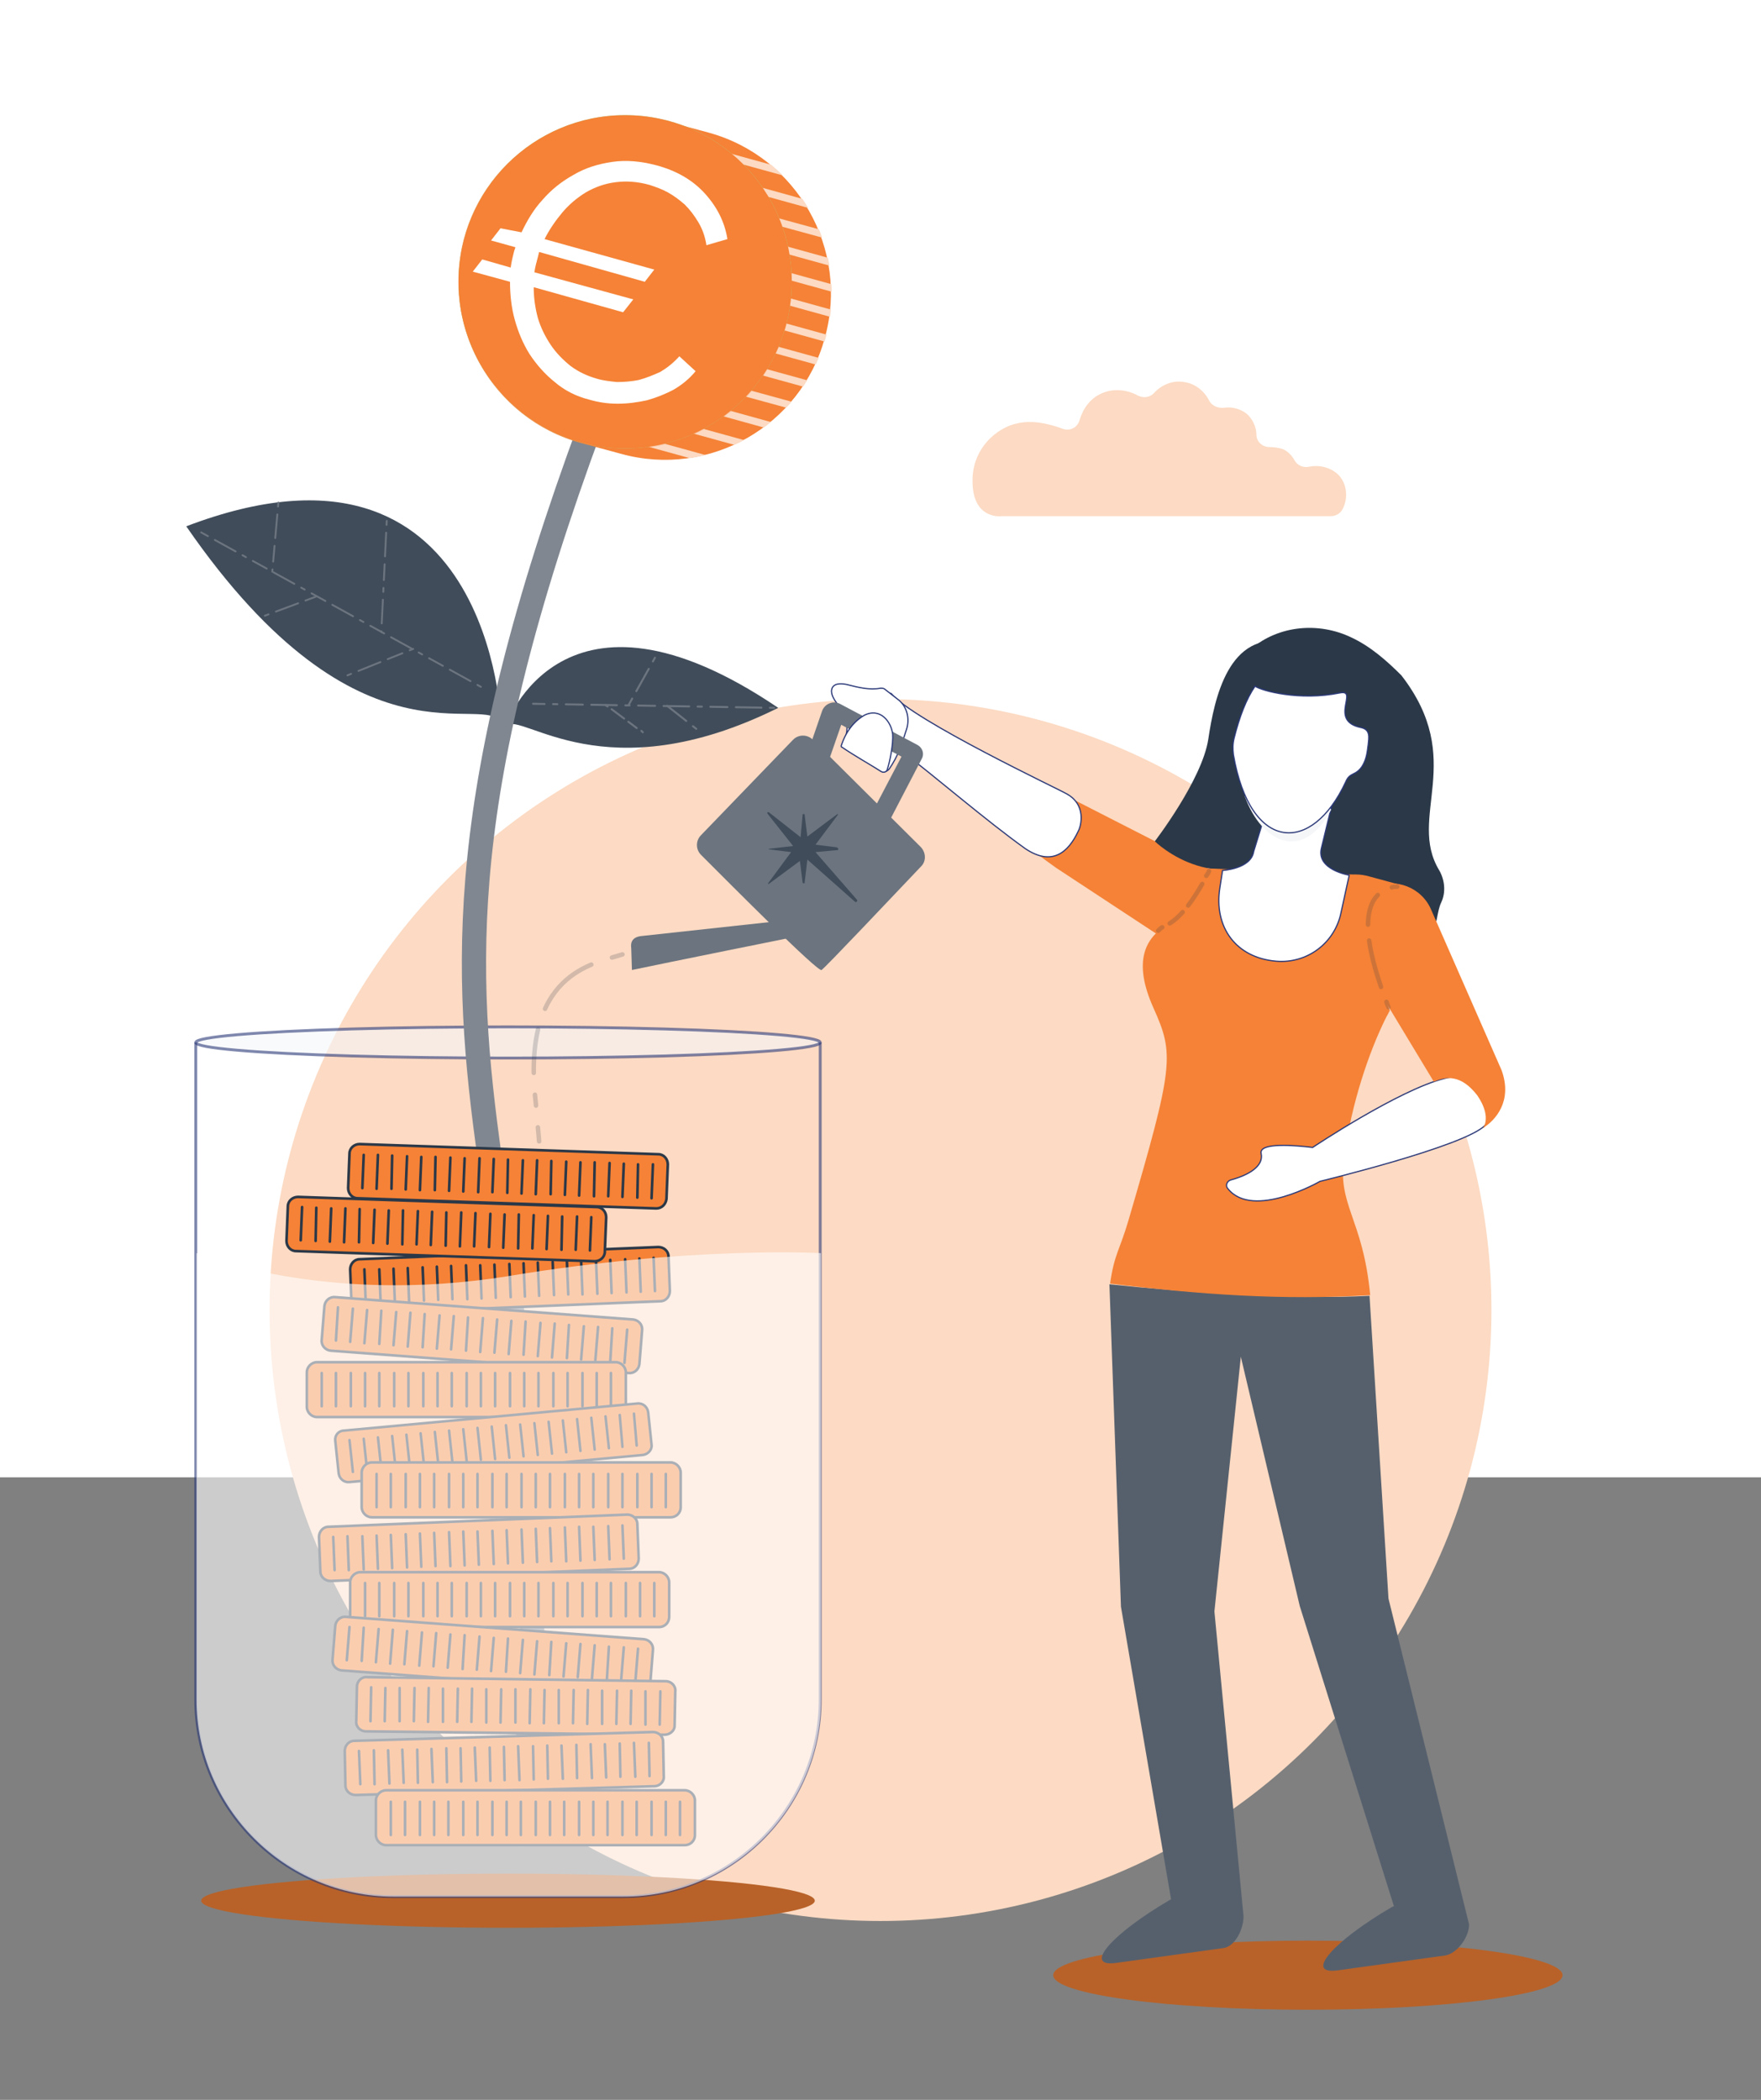 <?xml version="1.0" encoding="utf-8"?>
<!-- Generator: Adobe Illustrator 26.3.1, SVG Export Plug-In . SVG Version: 6.00 Build 0)  -->
<svg version="1.1" id="Layer_1" xmlns="http://www.w3.org/2000/svg" xmlns:xlink="http://www.w3.org/1999/xlink" x="0px" y="0px"
	 viewBox="0 0 260 310" style="enable-background:new 0 0 260 310;" xml:space="preserve">
<rect x="0" y="0" width="260" height="310" fill="#808080" stroke="none"/>
<style type="text/css">
	.st0{fill:#FFFFFF;}
	.st1{fill:#FCDAC3;}
	.st2{fill:#2B3848;}
	.st3{fill:#B86229;}
	.st4{opacity:0.6;fill:#F5F6F8;stroke:#2B3978;stroke-width:0.421;stroke-miterlimit:10;enable-background:new    ;}
	.st5{fill:#404C5A;}
	
		.st6{fill:none;stroke:#6B747F;stroke-width:0.298;stroke-linecap:round;stroke-linejoin:round;stroke-miterlimit:10;stroke-dasharray:0.628,1.256,3.767,1.256,2.511,1.256;}
	.st7{fill:none;stroke:#6B747F;stroke-width:0.298;stroke-linecap:round;stroke-linejoin:round;}
	
		.st8{fill:none;stroke:#6B747F;stroke-width:0.298;stroke-linecap:round;stroke-linejoin:round;stroke-dasharray:2.313,0.771,1.542,0.771;}
	
		.st9{fill:none;stroke:#6B747F;stroke-width:0.277;stroke-linecap:round;stroke-linejoin:round;stroke-miterlimit:10;stroke-dasharray:0.583,1.165,3.497,1.165,2.331,1.165;}
	.st10{fill:none;stroke:#808791;stroke-width:3.577;stroke-linecap:round;stroke-linejoin:round;stroke-miterlimit:10;}
	.st11{fill:#F58236;}
	.st12{fill:#9AECA4;}
	.st13{clip-path:url(#SVGID_00000046315494420604822440000012937545697138273186_);}
	.st14{fill:none;stroke:#FCDAC3;stroke-width:1.061;stroke-miterlimit:10;}
	.st15{opacity:0.3;}
	.st16{opacity:0.6;fill:none;stroke:#2B3978;stroke-width:0.421;stroke-miterlimit:10;enable-background:new    ;}
	.st17{fill:#F58236;stroke:#2B3848;stroke-width:0.387;stroke-miterlimit:10;}
	.st18{fill:none;stroke:#2B3848;stroke-width:0.387;stroke-linecap:round;stroke-linejoin:round;stroke-miterlimit:10;}
	.st19{fill:#F58236;stroke:#2B3848;stroke-width:0.377;stroke-miterlimit:10;}
	.st20{fill:none;stroke:#2B3848;stroke-width:0.377;stroke-linecap:round;stroke-linejoin:round;stroke-miterlimit:10;}
	.st21{opacity:0.6;fill:#FFFFFF;enable-background:new    ;}
	.st22{fill:#FFFFFF;stroke:#2B3978;stroke-width:0.177;stroke-miterlimit:10;}
	.st23{fill:#56606D;}
	.st24{fill:#F5D3C1;}
	.st25{fill:#F5F6F8;}
	.st26{opacity:0.2;}
	.st27{fill:none;stroke:#2B3848;stroke-width:0.661;stroke-linecap:round;stroke-linejoin:round;}
	
		.st28{fill:none;stroke:#2B3848;stroke-width:0.661;stroke-linecap:round;stroke-linejoin:round;stroke-dasharray:3.805,1.268,2.536,1.268;}
	.st29{fill:#6B747F;}
	
		.st30{fill:none;stroke:#2B3848;stroke-width:0.661;stroke-linecap:round;stroke-linejoin:round;stroke-dasharray:7.077,2.359,4.718,2.359;}
	
		.st31{opacity:0.2;fill:none;stroke:#2B3848;stroke-width:0.661;stroke-linecap:round;stroke-linejoin:round;stroke-miterlimit:10;stroke-dasharray:1.614,3.227,9.682,3.227,6.455,3.227;enable-background:new    ;}
</style>
<rect class="st0" width="260" height="218.1"/>
<g>
	<g>
		<circle class="st1" cx="130" cy="193.4" r="90.2"/>
		<g>
			<g>
				<path class="st1" d="M143.6,71.5c-0.3-5.2,3.6-8.4,6.6-9c2.2-0.5,4.5,0,6.7,0.8c1.1,0.4,2.2-0.2,2.5-1.3
					c0.5-1.7,1.6-3.2,3.2-3.9c1.7-0.8,3.8-0.6,5.4,0.3c0.8,0.4,1.8,0.3,2.4-0.4c1.1-1.2,2.8-1.9,4.4-1.6c1.6,0.2,3,1.3,3.7,2.7
					c0.4,0.8,1.3,1.2,2.2,1.1c1.2-0.2,2.6,0.2,3.5,1c0.8,0.8,1.3,1.9,1.3,3c0,1,0.9,1.8,1.9,1.8c0.7,0,1.4,0.1,2,0.3
					c0.7,0.3,1.3,0.9,1.7,1.6c0.4,0.8,1.3,1.2,2.2,1c1.5-0.3,3.1,0.1,4.2,1.1c1.4,1.3,1.6,3.6,0.7,5.2c-0.3,0.6-1,1-1.7,1h-48.3
					c-0.1,0-0.1,0-0.2,0C147.2,76.3,143.8,76.3,143.6,71.5z"/>
			</g>
		</g>
		<g>
			<path class="st2" d="M231,157.4"/>
			<ellipse class="st3" cx="75" cy="280.6" rx="45.3" ry="4"/>
			<g>
				<ellipse class="st4" cx="75" cy="153.9" rx="46.1" ry="2.3"/>
				<g>
					<path class="st5" d="M74.7,107.1c2.5-2,14.6,10.1,40.2-2.6C83,82.9,74.7,107.1,74.7,107.1z"/>
					<line class="st6" x1="102.8" y1="107.6" x2="98.5" y2="104.2"/>
					<line class="st6" x1="114.3" y1="104.5" x2="78.7" y2="103.9"/>
					<line class="st6" x1="96.7" y1="97.1" x2="92.8" y2="104.1"/>
					<g>
						<g>
							<line class="st7" x1="89.4" y1="104.1" x2="89.7" y2="104.3"/>
							<line class="st8" x1="90.3" y1="104.7" x2="94.3" y2="107.7"/>
							<line class="st7" x1="94.7" y1="107.9" x2="94.9" y2="108.1"/>
						</g>
					</g>
				</g>
				<g>
					<path class="st5" d="M74,106.8c-2.3-5-20.7,8.3-46.5-29.1C72.6,60.5,74,106.8,74,106.8z"/>
					<line class="st9" x1="51.3" y1="99.7" x2="61" y2="95.8"/>
					<line class="st9" x1="57.1" y1="76.9" x2="56.3" y2="93.3"/>
					<line class="st9" x1="41.1" y1="74.2" x2="40.2" y2="84.4"/>
					<line class="st9" x1="39.1" y1="90.9" x2="46.6" y2="88.1"/>
					<line class="st9" x1="71" y1="101.4" x2="29.7" y2="78.6"/>
				</g>
				<path class="st10" d="M95.8,41c-51.3,123.5-8.5,118.8-18.9,229.9"/>
				<g>
					<path class="st11" d="M91.7,67l-5.9-1.6C72.7,61.8,65,48.2,68.6,35.1l0,0c3.6-13,17.2-20.7,30.2-17.1l5.9,1.6
						c13,3.6,20.7,17.2,17.1,30.2l0,0C118.3,62.9,104.7,70.6,91.7,67z"/>
					<ellipse class="st12" cx="92.3" cy="41.6" rx="24.6" ry="24.6"/>
					<g>
						<g>
							<g>
								<g>
									<g>
										<g>
											<defs>
												<circle id="SVGID_1_" cx="98.2" cy="43.3" r="24.6"/>
											</defs>
											<clipPath id="SVGID_00000034801247665378050500000003657740465107870354_">
												<use xlink:href="#SVGID_1_"  style="overflow:visible;"/>
											</clipPath>
											<g style="clip-path:url(#SVGID_00000034801247665378050500000003657740465107870354_);">
												<g>
													<line class="st14" x1="106.7" y1="22.9" x2="132.8" y2="30.1"/>
													<line class="st14" x1="105.8" y1="26.4" x2="131.8" y2="33.6"/>
													<line class="st14" x1="104.8" y1="30" x2="130.8" y2="37.1"/>
													<line class="st14" x1="103.8" y1="33.5" x2="129.8" y2="40.7"/>
													<line class="st14" x1="102.8" y1="37" x2="128.9" y2="44.2"/>
													<line class="st14" x1="101.9" y1="40.5" x2="127.9" y2="47.7"/>
													<line class="st14" x1="100.9" y1="44.1" x2="126.9" y2="51.3"/>
													<line class="st14" x1="99.9" y1="47.6" x2="126" y2="54.8"/>
													<line class="st14" x1="98.9" y1="51.1" x2="125" y2="58.3"/>
													<line class="st14" x1="98" y1="54.7" x2="124" y2="61.8"/>
													<line class="st14" x1="97" y1="58.2" x2="123" y2="65.4"/>
													<line class="st14" x1="96" y1="61.7" x2="122.1" y2="68.9"/>
													<line class="st14" x1="95" y1="65.2" x2="121.1" y2="72.4"/>
												</g>
											</g>
										</g>
									</g>
								</g>
							</g>
						</g>
					</g>
					<g>
						<ellipse class="st11" cx="92.3" cy="41.6" rx="24.6" ry="24.6"/>
						<g class="st15">
							<path class="st11" d="M92.2,17.1v1.1c2.1,0,4.2,0.3,6.3,0.9c12.5,3.5,19.9,16.4,16.4,28.9c-2.8,10.1-12.1,17.2-22.6,17.2
								c-2.1,0-4.2-0.3-6.3-0.9c-12.5-3.5-19.9-16.4-16.4-28.9c2.8-10.1,12.1-17.2,22.6-17.2V17.1 M92.2,17.1
								c-10.8,0-20.7,7.1-23.7,18C65,48.2,72.6,61.8,85.7,65.4c2.2,0.6,4.4,0.9,6.6,0.9c10.8,0,20.7-7.1,23.7-18
								c3.6-13.1-4.1-26.6-17.1-30.2C96.6,17.4,94.4,17.1,92.2,17.1L92.2,17.1z"/>
						</g>
					</g>
					<g>
						<g>
							<path class="st0" d="M77,34.3c0.8-1.7,1.8-3.4,3.1-4.8c1.3-1.5,2.8-2.7,4.6-3.7c1.7-1,3.6-1.6,5.7-1.9s4.2-0.1,6.5,0.5
								c3,0.8,5.4,2.2,7.2,4.2c1.8,2,2.9,4.2,3.3,6.7l-3.1,0.9c-0.2-1.3-0.6-2.4-1.2-3.4s-1.2-1.8-2-2.6c-0.8-0.7-1.6-1.3-2.5-1.8
								s-1.8-0.8-2.7-1.1c-1.8-0.5-3.4-0.6-5-0.4s-3,0.7-4.4,1.5c-1.3,0.8-2.5,1.8-3.5,3c-1,1.2-1.9,2.5-2.6,3.9l16.2,4.5l-1.4,1.8
								l-15.6-4.4L79.4,38c-0.2,0.7-0.4,1.5-0.5,2.2l14.6,4L92,46.1l-13.2-3.7c0,1.5,0.2,3,0.6,4.5c0.4,1.4,1.1,2.8,1.9,4
								s1.8,2.2,2.9,3.1c1.2,0.9,2.5,1.5,3.9,1.9c1,0.3,2,0.4,3,0.5c1.1,0,2.2-0.1,3.2-0.3c1.1-0.3,2.1-0.7,3.2-1.2
								c1-0.6,1.9-1.3,2.8-2.3l2.4,2.2c-0.9,1.1-2,2-3.2,2.7c-1.3,0.7-2.6,1.2-4,1.6c-1.4,0.3-2.8,0.5-4.3,0.5S88.4,59.4,87,59
								c-2-0.5-3.7-1.4-5.1-2.6c-1.5-1.2-2.7-2.6-3.7-4.1c-1-1.6-1.7-3.3-2.2-5.1s-0.7-3.7-0.7-5.6l-5.5-1.5l1.4-1.8l4.2,1.2
								c0.1-0.8,0.3-1.6,0.5-2.4l0.2-0.6l-3.6-1l1.4-1.8L77,34.3z"/>
						</g>
					</g>
				</g>
			</g>
			<path class="st16" d="M121.1,153.9v97c0,16-13.1,29.1-29.1,29.1H58c-16,0-29.1-13.1-29.1-29.1v-97"/>
			<g>
				<path class="st17" d="M97.5,192.1l-44.1,1.8c-0.8,0-1.5-0.6-1.5-1.4l-0.2-5.1c0-0.8,0.6-1.5,1.4-1.5l44.1-1.8
					c0.8,0,1.5,0.6,1.5,1.4l0.2,5.1C98.9,191.4,98.3,192.1,97.5,192.1z"/>
				<g>
					<line class="st18" x1="53.8" y1="187.4" x2="54" y2="192.4"/>
					<line class="st18" x1="56" y1="187.4" x2="56.2" y2="192.3"/>
					<line class="st18" x1="58.1" y1="187.3" x2="58.3" y2="192.2"/>
					<line class="st18" x1="60.2" y1="187.2" x2="60.4" y2="192.1"/>
					<line class="st18" x1="62.4" y1="187.1" x2="62.6" y2="192"/>
					<line class="st18" x1="64.5" y1="187" x2="64.7" y2="191.9"/>
					<line class="st18" x1="66.6" y1="186.9" x2="66.8" y2="191.8"/>
					<line class="st18" x1="68.8" y1="186.8" x2="69" y2="191.8"/>
					<line class="st18" x1="70.9" y1="186.8" x2="71.1" y2="191.7"/>
					<line class="st18" x1="73" y1="186.7" x2="73.2" y2="191.6"/>
					<line class="st18" x1="75.2" y1="186.6" x2="75.4" y2="191.5"/>
					<line class="st18" x1="77.3" y1="186.5" x2="77.5" y2="191.4"/>
					<line class="st18" x1="79.4" y1="186.4" x2="79.6" y2="191.3"/>
					<line class="st18" x1="81.6" y1="186.3" x2="81.8" y2="191.2"/>
					<line class="st18" x1="83.7" y1="186.2" x2="83.9" y2="191.1"/>
					<line class="st18" x1="85.8" y1="186.1" x2="86" y2="191.1"/>
					<line class="st18" x1="88" y1="186.1" x2="88.2" y2="191"/>
					<line class="st18" x1="90.1" y1="186" x2="90.3" y2="190.9"/>
					<line class="st18" x1="92.3" y1="185.9" x2="92.5" y2="190.8"/>
					<line class="st18" x1="94.4" y1="185.8" x2="94.6" y2="190.7"/>
					<line class="st18" x1="96.5" y1="185.7" x2="96.7" y2="190.6"/>
				</g>
			</g>
			<g>
				<path class="st17" d="M87.8,186.2l-44.1-1.5c-0.8,0-1.4-0.7-1.4-1.5l0.2-5.1c0-0.8,0.7-1.4,1.5-1.4l44.1,1.5
					c0.8,0,1.4,0.7,1.4,1.5l-0.2,5.1C89.3,185.6,88.6,186.2,87.8,186.2z"/>
				<g>
					<line class="st18" x1="44.6" y1="178.2" x2="44.4" y2="183.1"/>
					<line class="st18" x1="46.7" y1="178.3" x2="46.6" y2="183.2"/>
					<line class="st18" x1="48.9" y1="178.4" x2="48.7" y2="183.3"/>
					<line class="st18" x1="51" y1="178.4" x2="50.8" y2="183.4"/>
					<line class="st18" x1="53.1" y1="178.5" x2="53" y2="183.4"/>
					<line class="st18" x1="55.3" y1="178.6" x2="55.1" y2="183.5"/>
					<line class="st18" x1="57.4" y1="178.7" x2="57.2" y2="183.6"/>
					<line class="st18" x1="59.5" y1="178.7" x2="59.4" y2="183.7"/>
					<line class="st18" x1="61.7" y1="178.8" x2="61.5" y2="183.7"/>
					<line class="st18" x1="63.8" y1="178.9" x2="63.6" y2="183.8"/>
					<line class="st18" x1="65.9" y1="179" x2="65.8" y2="183.9"/>
					<line class="st18" x1="68.1" y1="179" x2="67.9" y2="184"/>
					<line class="st18" x1="70.2" y1="179.1" x2="70" y2="184"/>
					<line class="st18" x1="72.4" y1="179.2" x2="72.2" y2="184.1"/>
					<line class="st18" x1="74.5" y1="179.3" x2="74.3" y2="184.2"/>
					<line class="st18" x1="76.6" y1="179.3" x2="76.5" y2="184.3"/>
					<line class="st18" x1="78.8" y1="179.4" x2="78.6" y2="184.3"/>
					<line class="st18" x1="80.9" y1="179.5" x2="80.7" y2="184.4"/>
					<line class="st18" x1="83" y1="179.6" x2="82.9" y2="184.5"/>
					<line class="st18" x1="85.2" y1="179.6" x2="85" y2="184.5"/>
					<line class="st18" x1="87.3" y1="179.7" x2="87.1" y2="184.6"/>
				</g>
			</g>
			<g>
				<path class="st17" d="M96.9,178.4l-44.1-1.5c-0.8,0-1.4-0.7-1.4-1.5l0.2-5.1c0-0.8,0.7-1.4,1.5-1.4l44.1,1.5
					c0.8,0,1.4,0.7,1.4,1.5l-0.2,5.1C98.3,177.8,97.7,178.4,96.9,178.4z"/>
				<g>
					<line class="st18" x1="53.7" y1="170.5" x2="53.5" y2="175.4"/>
					<line class="st18" x1="55.8" y1="170.5" x2="55.6" y2="175.5"/>
					<line class="st18" x1="57.9" y1="170.6" x2="57.8" y2="175.5"/>
					<line class="st18" x1="60.1" y1="170.7" x2="59.9" y2="175.6"/>
					<line class="st18" x1="62.2" y1="170.8" x2="62" y2="175.7"/>
					<line class="st18" x1="64.3" y1="170.8" x2="64.2" y2="175.7"/>
					<line class="st18" x1="66.5" y1="170.9" x2="66.3" y2="175.8"/>
					<line class="st18" x1="68.6" y1="171" x2="68.4" y2="175.9"/>
					<line class="st18" x1="70.8" y1="171" x2="70.6" y2="176"/>
					<line class="st18" x1="72.9" y1="171.1" x2="72.7" y2="176"/>
					<line class="st18" x1="75" y1="171.2" x2="74.9" y2="176.1"/>
					<line class="st18" x1="77.2" y1="171.3" x2="77" y2="176.2"/>
					<line class="st18" x1="79.3" y1="171.3" x2="79.1" y2="176.3"/>
					<line class="st18" x1="81.4" y1="171.4" x2="81.3" y2="176.3"/>
					<line class="st18" x1="83.6" y1="171.5" x2="83.4" y2="176.4"/>
					<line class="st18" x1="85.7" y1="171.6" x2="85.5" y2="176.5"/>
					<line class="st18" x1="87.8" y1="171.6" x2="87.7" y2="176.6"/>
					<line class="st18" x1="90" y1="171.7" x2="89.8" y2="176.6"/>
					<line class="st18" x1="92.1" y1="171.8" x2="91.9" y2="176.7"/>
					<line class="st18" x1="94.2" y1="171.9" x2="94.1" y2="176.8"/>
					<line class="st18" x1="96.4" y1="171.9" x2="96.2" y2="176.9"/>
				</g>
			</g>
			<g>
				<path class="st17" d="M92.8,202.7l-44-3.3c-0.8-0.1-1.4-0.8-1.3-1.6l0.4-5c0.1-0.8,0.8-1.4,1.6-1.3l44,3.3
					c0.8,0.1,1.4,0.8,1.3,1.6l-0.4,5C94.3,202.2,93.6,202.8,92.8,202.7z"/>
				<g>
					<line class="st18" x1="49.9" y1="193" x2="49.6" y2="197.9"/>
					<line class="st18" x1="52.1" y1="193.2" x2="51.7" y2="198.1"/>
					<line class="st18" x1="54.2" y1="193.4" x2="53.8" y2="198.3"/>
					<line class="st18" x1="56.3" y1="193.5" x2="56" y2="198.4"/>
					<line class="st18" x1="58.5" y1="193.7" x2="58.1" y2="198.6"/>
					<line class="st18" x1="60.6" y1="193.8" x2="60.2" y2="198.8"/>
					<line class="st18" x1="62.7" y1="194" x2="62.4" y2="198.9"/>
					<line class="st18" x1="64.9" y1="194.2" x2="64.5" y2="199.1"/>
					<line class="st18" x1="67" y1="194.3" x2="66.6" y2="199.2"/>
					<line class="st18" x1="69.1" y1="194.5" x2="68.8" y2="199.4"/>
					<line class="st18" x1="71.3" y1="194.6" x2="70.9" y2="199.6"/>
					<line class="st18" x1="73.4" y1="194.8" x2="73" y2="199.7"/>
					<line class="st18" x1="75.5" y1="195" x2="75.1" y2="199.9"/>
					<line class="st18" x1="77.6" y1="195.1" x2="77.3" y2="200"/>
					<line class="st18" x1="79.8" y1="195.3" x2="79.4" y2="200.2"/>
					<line class="st18" x1="81.9" y1="195.4" x2="81.5" y2="200.4"/>
					<line class="st18" x1="84" y1="195.6" x2="83.7" y2="200.5"/>
					<line class="st18" x1="86.2" y1="195.8" x2="85.8" y2="200.7"/>
					<line class="st18" x1="88.3" y1="195.9" x2="87.9" y2="200.8"/>
					<line class="st18" x1="90.4" y1="196.1" x2="90.1" y2="201"/>
					<line class="st18" x1="92.6" y1="196.3" x2="92.2" y2="201.2"/>
				</g>
			</g>
			<g>
				<path class="st17" d="M90.9,209.2H46.8c-0.8,0-1.5-0.7-1.5-1.5v-5.1c0-0.8,0.7-1.5,1.5-1.5h44.1c0.8,0,1.5,0.7,1.5,1.5v5.1
					C92.4,208.5,91.7,209.2,90.9,209.2z"/>
				<g>
					<line class="st18" x1="47.5" y1="202.7" x2="47.5" y2="207.6"/>
					<line class="st18" x1="49.6" y1="202.7" x2="49.6" y2="207.6"/>
					<line class="st18" x1="51.8" y1="202.7" x2="51.8" y2="207.6"/>
					<line class="st18" x1="53.9" y1="202.7" x2="53.9" y2="207.6"/>
					<line class="st18" x1="56" y1="202.7" x2="56" y2="207.6"/>
					<line class="st18" x1="58.2" y1="202.7" x2="58.2" y2="207.6"/>
					<line class="st18" x1="60.3" y1="202.7" x2="60.3" y2="207.6"/>
					<line class="st18" x1="62.5" y1="202.7" x2="62.5" y2="207.6"/>
					<line class="st18" x1="64.6" y1="202.7" x2="64.6" y2="207.6"/>
					<line class="st18" x1="66.7" y1="202.7" x2="66.7" y2="207.6"/>
					<line class="st18" x1="68.9" y1="202.7" x2="68.9" y2="207.6"/>
					<line class="st18" x1="71" y1="202.7" x2="71" y2="207.6"/>
					<line class="st18" x1="73.1" y1="202.7" x2="73.1" y2="207.6"/>
					<line class="st18" x1="75.3" y1="202.7" x2="75.3" y2="207.6"/>
					<line class="st18" x1="77.4" y1="202.7" x2="77.4" y2="207.6"/>
					<line class="st18" x1="79.5" y1="202.7" x2="79.5" y2="207.6"/>
					<line class="st18" x1="81.7" y1="202.7" x2="81.7" y2="207.6"/>
					<line class="st18" x1="83.8" y1="202.7" x2="83.8" y2="207.6"/>
					<line class="st18" x1="86" y1="202.7" x2="86" y2="207.6"/>
					<line class="st18" x1="88.1" y1="202.7" x2="88.1" y2="207.6"/>
					<line class="st18" x1="90.2" y1="202.7" x2="90.2" y2="207.6"/>
				</g>
			</g>
			<g>
				<path class="st19" d="M94.9,214.8l-43.3,4c-0.8,0.1-1.5-0.5-1.6-1.3l-0.5-4.8c-0.1-0.8,0.5-1.5,1.3-1.5l43.3-4
					c0.8-0.1,1.5,0.5,1.6,1.3l0.5,4.8C96.3,214,95.7,214.7,94.9,214.8z"/>
				<g>
					<line class="st20" x1="51.6" y1="212.6" x2="52.1" y2="217.3"/>
					<line class="st20" x1="53.7" y1="212.4" x2="54.2" y2="217.1"/>
					<line class="st20" x1="55.8" y1="212.2" x2="56.3" y2="216.9"/>
					<line class="st20" x1="57.9" y1="212" x2="58.4" y2="216.7"/>
					<line class="st20" x1="60" y1="211.8" x2="60.5" y2="216.5"/>
					<line class="st20" x1="62.1" y1="211.6" x2="62.6" y2="216.3"/>
					<line class="st20" x1="64.2" y1="211.4" x2="64.7" y2="216.1"/>
					<line class="st20" x1="66.3" y1="211.2" x2="66.8" y2="215.9"/>
					<line class="st20" x1="68.4" y1="211" x2="68.9" y2="215.7"/>
					<line class="st20" x1="70.5" y1="210.8" x2="71" y2="215.5"/>
					<line class="st20" x1="72.6" y1="210.6" x2="73.1" y2="215.4"/>
					<line class="st20" x1="74.7" y1="210.4" x2="75.2" y2="215.2"/>
					<line class="st20" x1="76.8" y1="210.3" x2="77.3" y2="215"/>
					<line class="st20" x1="78.9" y1="210.1" x2="79.4" y2="214.8"/>
					<line class="st20" x1="81" y1="209.9" x2="81.5" y2="214.6"/>
					<line class="st20" x1="83.1" y1="209.7" x2="83.6" y2="214.4"/>
					<line class="st20" x1="85.2" y1="209.5" x2="85.7" y2="214.2"/>
					<line class="st20" x1="87.3" y1="209.3" x2="87.8" y2="214"/>
					<line class="st20" x1="89.4" y1="209.1" x2="89.9" y2="213.8"/>
					<line class="st20" x1="91.5" y1="208.9" x2="91.9" y2="213.6"/>
					<line class="st20" x1="93.6" y1="208.7" x2="94" y2="213.4"/>
				</g>
			</g>
			<g>
				<path class="st17" d="M99,224H54.9c-0.8,0-1.5-0.7-1.5-1.5v-5.1c0-0.8,0.7-1.5,1.5-1.5H99c0.8,0,1.5,0.7,1.5,1.5v5.1
					C100.5,223.4,99.8,224,99,224z"/>
				<g>
					<line class="st18" x1="55.6" y1="217.6" x2="55.6" y2="222.5"/>
					<line class="st18" x1="57.7" y1="217.6" x2="57.7" y2="222.5"/>
					<line class="st18" x1="59.9" y1="217.6" x2="59.9" y2="222.5"/>
					<line class="st18" x1="62" y1="217.6" x2="62" y2="222.5"/>
					<line class="st18" x1="64.1" y1="217.6" x2="64.1" y2="222.5"/>
					<line class="st18" x1="66.3" y1="217.6" x2="66.3" y2="222.5"/>
					<line class="st18" x1="68.4" y1="217.6" x2="68.4" y2="222.5"/>
					<line class="st18" x1="70.5" y1="217.6" x2="70.5" y2="222.5"/>
					<line class="st18" x1="72.7" y1="217.6" x2="72.7" y2="222.5"/>
					<line class="st18" x1="74.8" y1="217.6" x2="74.8" y2="222.5"/>
					<line class="st18" x1="77" y1="217.6" x2="77" y2="222.5"/>
					<line class="st18" x1="79.1" y1="217.6" x2="79.1" y2="222.5"/>
					<line class="st18" x1="81.2" y1="217.6" x2="81.2" y2="222.5"/>
					<line class="st18" x1="83.4" y1="217.6" x2="83.4" y2="222.5"/>
					<line class="st18" x1="85.5" y1="217.6" x2="85.5" y2="222.5"/>
					<line class="st18" x1="87.6" y1="217.6" x2="87.6" y2="222.5"/>
					<line class="st18" x1="89.8" y1="217.6" x2="89.8" y2="222.5"/>
					<line class="st18" x1="91.9" y1="217.6" x2="91.9" y2="222.5"/>
					<line class="st18" x1="94.1" y1="217.6" x2="94.1" y2="222.5"/>
					<line class="st18" x1="96.2" y1="217.6" x2="96.2" y2="222.5"/>
					<line class="st18" x1="98.3" y1="217.6" x2="98.3" y2="222.5"/>
				</g>
			</g>
			<g>
				<path class="st17" d="M92.9,231.6l-44.1,1.8c-0.8,0-1.5-0.6-1.5-1.4l-0.2-5.1c0-0.8,0.6-1.5,1.4-1.5l44.1-1.8
					c0.8,0,1.5,0.6,1.5,1.4l0.2,5.1C94.3,230.9,93.7,231.6,92.9,231.6z"/>
				<g>
					<line class="st18" x1="49.2" y1="226.9" x2="49.4" y2="231.8"/>
					<line class="st18" x1="51.3" y1="226.8" x2="51.5" y2="231.8"/>
					<line class="st18" x1="53.5" y1="226.8" x2="53.7" y2="231.7"/>
					<line class="st18" x1="55.6" y1="226.7" x2="55.8" y2="231.6"/>
					<line class="st18" x1="57.7" y1="226.6" x2="57.9" y2="231.5"/>
					<line class="st18" x1="59.9" y1="226.5" x2="60.1" y2="231.4"/>
					<line class="st18" x1="62" y1="226.4" x2="62.2" y2="231.3"/>
					<line class="st18" x1="64.1" y1="226.3" x2="64.3" y2="231.2"/>
					<line class="st18" x1="66.3" y1="226.2" x2="66.5" y2="231.2"/>
					<line class="st18" x1="68.4" y1="226.1" x2="68.6" y2="231.1"/>
					<line class="st18" x1="70.5" y1="226.1" x2="70.7" y2="231"/>
					<line class="st18" x1="72.7" y1="226" x2="72.9" y2="230.9"/>
					<line class="st18" x1="74.8" y1="225.9" x2="75" y2="230.8"/>
					<line class="st18" x1="77" y1="225.8" x2="77.2" y2="230.7"/>
					<line class="st18" x1="79.1" y1="225.7" x2="79.3" y2="230.6"/>
					<line class="st18" x1="81.2" y1="225.6" x2="81.4" y2="230.5"/>
					<line class="st18" x1="83.4" y1="225.5" x2="83.6" y2="230.5"/>
					<line class="st18" x1="85.5" y1="225.4" x2="85.7" y2="230.4"/>
					<line class="st18" x1="87.6" y1="225.4" x2="87.8" y2="230.3"/>
					<line class="st18" x1="89.8" y1="225.3" x2="90" y2="230.2"/>
					<line class="st18" x1="91.9" y1="225.2" x2="92.1" y2="230.1"/>
				</g>
			</g>
			<g>
				<path class="st17" d="M97.3,240.2H53.2c-0.8,0-1.5-0.7-1.5-1.5v-5.1c0-0.8,0.7-1.5,1.5-1.5h44.1c0.8,0,1.5,0.7,1.5,1.5v5.1
					C98.8,239.5,98.2,240.2,97.3,240.2z"/>
				<g>
					<line class="st18" x1="53.9" y1="233.7" x2="53.9" y2="238.6"/>
					<line class="st18" x1="56" y1="233.7" x2="56" y2="238.6"/>
					<line class="st18" x1="58.2" y1="233.7" x2="58.2" y2="238.6"/>
					<line class="st18" x1="60.3" y1="233.7" x2="60.3" y2="238.6"/>
					<line class="st18" x1="62.5" y1="233.7" x2="62.5" y2="238.6"/>
					<line class="st18" x1="64.6" y1="233.7" x2="64.6" y2="238.6"/>
					<line class="st18" x1="66.7" y1="233.7" x2="66.7" y2="238.6"/>
					<line class="st18" x1="68.9" y1="233.7" x2="68.9" y2="238.6"/>
					<line class="st18" x1="71" y1="233.7" x2="71" y2="238.6"/>
					<line class="st18" x1="73.1" y1="233.7" x2="73.1" y2="238.6"/>
					<line class="st18" x1="75.3" y1="233.7" x2="75.3" y2="238.6"/>
					<line class="st18" x1="77.4" y1="233.7" x2="77.4" y2="238.6"/>
					<line class="st18" x1="79.5" y1="233.7" x2="79.5" y2="238.6"/>
					<line class="st18" x1="81.7" y1="233.7" x2="81.7" y2="238.6"/>
					<line class="st18" x1="83.8" y1="233.7" x2="83.8" y2="238.6"/>
					<line class="st18" x1="86" y1="233.7" x2="86" y2="238.6"/>
					<line class="st18" x1="88.1" y1="233.7" x2="88.1" y2="238.6"/>
					<line class="st18" x1="90.2" y1="233.7" x2="90.2" y2="238.6"/>
					<line class="st18" x1="92.4" y1="233.7" x2="92.4" y2="238.6"/>
					<line class="st18" x1="94.5" y1="233.7" x2="94.5" y2="238.6"/>
					<line class="st18" x1="96.6" y1="233.7" x2="96.6" y2="238.6"/>
				</g>
			</g>
			<g>
				<path class="st17" d="M94.4,249.9l-44-3.3c-0.8-0.1-1.4-0.8-1.3-1.6l0.4-5c0.1-0.8,0.8-1.4,1.6-1.3l44,3.3
					c0.8,0.1,1.4,0.8,1.3,1.6l-0.4,5C95.9,249.3,95.2,249.9,94.4,249.9z"/>
				<g>
					<line class="st18" x1="51.6" y1="240.2" x2="51.2" y2="245.1"/>
					<line class="st18" x1="53.7" y1="240.3" x2="53.4" y2="245.2"/>
					<line class="st18" x1="55.9" y1="240.5" x2="55.5" y2="245.4"/>
					<line class="st18" x1="58" y1="240.6" x2="57.6" y2="245.6"/>
					<line class="st18" x1="60.1" y1="240.8" x2="59.7" y2="245.7"/>
					<line class="st18" x1="62.3" y1="241" x2="61.9" y2="245.9"/>
					<line class="st18" x1="64.4" y1="241.1" x2="64" y2="246"/>
					<line class="st18" x1="66.5" y1="241.3" x2="66.1" y2="246.2"/>
					<line class="st18" x1="68.6" y1="241.4" x2="68.3" y2="246.4"/>
					<line class="st18" x1="70.8" y1="241.6" x2="70.4" y2="246.5"/>
					<line class="st18" x1="72.9" y1="241.8" x2="72.5" y2="246.7"/>
					<line class="st18" x1="75" y1="241.9" x2="74.7" y2="246.8"/>
					<line class="st18" x1="77.2" y1="242.1" x2="76.8" y2="247"/>
					<line class="st18" x1="79.3" y1="242.3" x2="78.9" y2="247.2"/>
					<line class="st18" x1="81.4" y1="242.4" x2="81.1" y2="247.3"/>
					<line class="st18" x1="83.6" y1="242.6" x2="83.2" y2="247.5"/>
					<line class="st18" x1="85.7" y1="242.7" x2="85.3" y2="247.6"/>
					<line class="st18" x1="87.8" y1="242.9" x2="87.4" y2="247.8"/>
					<line class="st18" x1="89.9" y1="243.1" x2="89.6" y2="248"/>
					<line class="st18" x1="92.1" y1="243.2" x2="91.7" y2="248.1"/>
					<line class="st18" x1="94.2" y1="243.4" x2="93.8" y2="248.3"/>
				</g>
			</g>
			<g>
				<path class="st17" d="M98.1,256.1L54,255.6c-0.8,0-1.5-0.7-1.4-1.5l0.1-5.1c0-0.8,0.7-1.5,1.5-1.4l44.1,0.6
					c0.8,0,1.5,0.7,1.4,1.5l-0.1,5.1C99.6,255.5,98.9,256.1,98.1,256.1z"/>
				<g>
					<line class="st18" x1="54.8" y1="249.1" x2="54.7" y2="254.1"/>
					<line class="st18" x1="56.9" y1="249.2" x2="56.8" y2="254.1"/>
					<line class="st18" x1="59" y1="249.2" x2="59" y2="254.1"/>
					<line class="st18" x1="61.2" y1="249.2" x2="61.1" y2="254.1"/>
					<line class="st18" x1="63.3" y1="249.2" x2="63.2" y2="254.2"/>
					<line class="st18" x1="65.4" y1="249.3" x2="65.4" y2="254.2"/>
					<line class="st18" x1="67.6" y1="249.3" x2="67.5" y2="254.2"/>
					<line class="st18" x1="69.7" y1="249.3" x2="69.6" y2="254.2"/>
					<line class="st18" x1="71.8" y1="249.4" x2="71.8" y2="254.3"/>
					<line class="st18" x1="74" y1="249.4" x2="73.9" y2="254.3"/>
					<line class="st18" x1="76.1" y1="249.4" x2="76.1" y2="254.3"/>
					<line class="st18" x1="78.3" y1="249.4" x2="78.2" y2="254.4"/>
					<line class="st18" x1="80.4" y1="249.5" x2="80.3" y2="254.4"/>
					<line class="st18" x1="82.5" y1="249.5" x2="82.5" y2="254.4"/>
					<line class="st18" x1="84.7" y1="249.5" x2="84.6" y2="254.4"/>
					<line class="st18" x1="86.8" y1="249.5" x2="86.7" y2="254.5"/>
					<line class="st18" x1="88.9" y1="249.6" x2="88.9" y2="254.5"/>
					<line class="st18" x1="91.1" y1="249.6" x2="91" y2="254.5"/>
					<line class="st18" x1="93.2" y1="249.6" x2="93.1" y2="254.5"/>
					<line class="st18" x1="95.3" y1="249.7" x2="95.3" y2="254.6"/>
					<line class="st18" x1="97.5" y1="249.7" x2="97.4" y2="254.6"/>
				</g>
			</g>
			<g>
				<path class="st17" d="M96.6,263.7L52.5,265c-0.8,0-1.5-0.6-1.5-1.4l-0.1-5.1c0-0.8,0.6-1.5,1.4-1.5l44.1-1.3
					c0.8,0,1.5,0.6,1.5,1.4l0.1,5.1C98.1,263,97.4,263.7,96.6,263.7z"/>
				<g>
					<line class="st18" x1="53" y1="258.5" x2="53.2" y2="263.4"/>
					<line class="st18" x1="55.2" y1="258.4" x2="55.3" y2="263.4"/>
					<line class="st18" x1="57.3" y1="258.4" x2="57.5" y2="263.3"/>
					<line class="st18" x1="59.4" y1="258.3" x2="59.6" y2="263.2"/>
					<line class="st18" x1="61.6" y1="258.3" x2="61.7" y2="263.2"/>
					<line class="st18" x1="63.7" y1="258.2" x2="63.9" y2="263.1"/>
					<line class="st18" x1="65.9" y1="258.1" x2="66" y2="263.1"/>
					<line class="st18" x1="68" y1="258.1" x2="68.1" y2="263"/>
					<line class="st18" x1="70.1" y1="258" x2="70.3" y2="262.9"/>
					<line class="st18" x1="72.3" y1="258" x2="72.4" y2="262.9"/>
					<line class="st18" x1="74.4" y1="257.9" x2="74.5" y2="262.8"/>
					<line class="st18" x1="76.5" y1="257.8" x2="76.7" y2="262.8"/>
					<line class="st18" x1="78.7" y1="257.8" x2="78.8" y2="262.7"/>
					<line class="st18" x1="80.8" y1="257.7" x2="80.9" y2="262.6"/>
					<line class="st18" x1="82.9" y1="257.7" x2="83.1" y2="262.6"/>
					<line class="st18" x1="85.1" y1="257.6" x2="85.2" y2="262.5"/>
					<line class="st18" x1="87.2" y1="257.5" x2="87.4" y2="262.5"/>
					<line class="st18" x1="89.3" y1="257.5" x2="89.5" y2="262.4"/>
					<line class="st18" x1="91.5" y1="257.4" x2="91.6" y2="262.3"/>
					<line class="st18" x1="93.6" y1="257.3" x2="93.8" y2="262.3"/>
					<line class="st18" x1="95.8" y1="257.3" x2="95.9" y2="262.2"/>
				</g>
			</g>
			<g>
				<path class="st17" d="M101.1,272.4H57c-0.8,0-1.5-0.7-1.5-1.5v-5.1c0-0.8,0.7-1.5,1.5-1.5h44.1c0.8,0,1.5,0.7,1.5,1.5v5.1
					C102.6,271.8,101.9,272.4,101.1,272.4z"/>
				<g>
					<line class="st18" x1="57.7" y1="266" x2="57.7" y2="270.9"/>
					<line class="st18" x1="59.8" y1="266" x2="59.8" y2="270.9"/>
					<line class="st18" x1="62" y1="266" x2="62" y2="270.9"/>
					<line class="st18" x1="64.1" y1="266" x2="64.1" y2="270.9"/>
					<line class="st18" x1="66.2" y1="266" x2="66.2" y2="270.9"/>
					<line class="st18" x1="68.4" y1="266" x2="68.4" y2="270.9"/>
					<line class="st18" x1="70.5" y1="266" x2="70.5" y2="270.9"/>
					<line class="st18" x1="72.7" y1="266" x2="72.7" y2="270.9"/>
					<line class="st18" x1="74.8" y1="266" x2="74.8" y2="270.9"/>
					<line class="st18" x1="76.9" y1="266" x2="76.9" y2="270.9"/>
					<line class="st18" x1="79.1" y1="266" x2="79.1" y2="270.9"/>
					<line class="st18" x1="81.2" y1="266" x2="81.2" y2="270.9"/>
					<line class="st18" x1="83.3" y1="266" x2="83.3" y2="270.9"/>
					<line class="st18" x1="85.5" y1="266" x2="85.5" y2="270.9"/>
					<line class="st18" x1="87.6" y1="266" x2="87.6" y2="270.9"/>
					<line class="st18" x1="89.7" y1="266" x2="89.7" y2="270.9"/>
					<line class="st18" x1="91.9" y1="266" x2="91.9" y2="270.9"/>
					<line class="st18" x1="94" y1="266" x2="94" y2="270.9"/>
					<line class="st18" x1="96.2" y1="266" x2="96.2" y2="270.9"/>
					<line class="st18" x1="98.3" y1="266" x2="98.3" y2="270.9"/>
					<line class="st18" x1="100.4" y1="266" x2="100.4" y2="270.9"/>
				</g>
			</g>
			<path class="st21" d="M29,185v65.9c0,16,13.1,29.1,29.1,29.1h34c16,0,29.1-13.1,29.1-29.1V185c0,0-19.1-1.1-46.2,3.4
				C47.8,192.8,29,185,29,185z"/>
		</g>
		<ellipse class="st3" cx="193.1" cy="291.6" rx="37.6" ry="5.1"/>
		<g>
			<g>
				<path class="st11" d="M149.1,118.9L149.1,118.9c-1.7,3.1,2.9,6.4,6.8,9.2l18.4,12.1c3.1,1.7,7.1,0.6,8.8-2.5l0,0
					c1.7-3.1,0.6-7.1-1.6-7.9l-22.7-11.6C154.8,115.6,150.8,115.8,149.1,118.9z"/>
				<path class="st22" d="M151.4,125.3c-6-4.3-13-10.4-18.9-14.9c-2.8-0.1-1.5-8.7-0.9-8c3.1,3.9,25.1,14.3,25.7,14.7
					c3.2,1.6,2.3,4.9,1.9,5.6C157.7,125.9,155.3,127.9,151.4,125.3z"/>
			</g>
			<path class="st2" d="M190.1,94.8c0,0,9.1,22.7,1.2,29.4c-11.2,9.5-20.8,0-20.8,0s7-9.1,7.9-15.1S181.4,93,190.1,94.8z"/>
			<path class="st2" d="M206.9,99.7c-2.2-2.2-4.6-4.3-7.4-5.6c-4.8-2.3-10.7-1.8-14.8,1.7c-1.7,1.4-2.6,3.6-0.8,5.3
				c1.1,1,2.3,1.9,3.6,2.7l8.3,12.9l-2.2,11.8c5.2,0.5,6.3,4.9,10,7.3c9.7,6,7.8,0.3,9.2-2.6c0.7-1.5,0.5-3.3-0.3-4.7
				C207.7,120.6,216.6,112.2,206.9,99.7z"/>
			<path class="st23" d="M205,236l-2.8-44.7c-11.3,0.6-27-0.5-38.4-1.7l1.7,47.6l7.4,43.2c-0.1,0-0.1,0.1-0.2,0.1
				c-8.4,4.9-12.9,9.9-8,9.3l15.9-2.2c1.7-0.2,3-2.7,3-4.7l-4.3-45l3.9-37.6l8.7,36.8l13.9,44.3c-0.1,0.1-0.3,0.1-0.4,0.2
				c-8.4,4.9-12.9,9.9-8,9.3l15.9-2.2c1.7-0.2,3.6-2.6,3.6-4.6L205,236z"/>
			<g>
				<path class="st24" d="M205.1,149.1c-0.2,0.3-0.3,0.6-0.5,0.9"/>
				<path class="st11" d="M207,130.7l-4.8-1.3c-0.7-0.2-1.3-0.3-2-0.3c-0.2,0-0.4,0-0.5,0L198,129l-19.8-0.8c0,0-2.4,6.4-5.8,8.3
					c-3.3,1.9-5.2,5.4-2.1,12.3c3.1,6.9,3,8.5-3.7,31.4c-1.3,4.4-2.1,5-2.7,9.3c13.2,1.6,25.3,2.5,38.4,1.7
					c-1.1-11.6-5-13.2-3.8-20.8c1.1-7.5,3.5-14.9,6.2-20.3c0.2-0.3,0.3-0.6,0.5-0.9C203.9,145.5,198.9,131.6,207,130.7z"/>
			</g>
			<path class="st22" d="M193.8,169.4c-2.4-0.3-8-0.8-7.6,0.9c0.4,1.9-1.9,3.2-4.5,3.9c-0.6,0.2-0.8,0.9-0.4,1.3
				c3.7,4.6,13.6-1.1,13.6-1.1s21.5-5.2,24.4-8.3c1.3-1.4,1-8.7-6-6.9C206.5,160.9,193.8,169.4,193.8,169.4z"/>
			<g>
				<path class="st22" d="M187.1,119.2l-2,6.5c-0.4,2.6-4.6,2.8-4.6,2.8l-0.4,2.6c-0.9,5.8,2.4,10.3,8.3,10.8l0,0
					c4.6,0.4,8.7-2.7,9.6-7.2l1.2-5.5c0,0-4.9-0.8-4.1-4l1.6-6.6L187.1,119.2z"/>
			</g>
			<g>
				<path class="st25" d="M183.8,117.6c2.5,6.9,8.6,9.7,12.7,2C197,118.5,183,115.8,183.8,117.6z"/>
			</g>
			<path class="st22" d="M197.8,102.3c-5.9,1.2-11.5-0.3-12.5-1c-1.3,1.9-2.3,4.5-3.1,7.7c-0.2,0.8-0.2,1.6-0.1,2.4
				c2.5,14.5,11.6,14.8,16.6,4c0.3-0.7,0.6-0.9,1.2-1.2c2-0.9,2-3.9,2.1-4.2c0.1-1.1,0.4-2.3-1.1-2.6
				C196.1,106.4,200.7,101.7,197.8,102.3z"/>
			<g class="st26">
				<g>
					<path class="st27" d="M178.5,128.6c0,0-0.1,0.3-0.4,0.7"/>
					<path class="st28" d="M177.5,130.5c-1.1,1.9-2.9,4.8-5.1,6c-0.1,0.1-0.2,0.1-0.3,0.2"/>
					<path class="st27" d="M171.6,136.9c-0.2,0.1-0.3,0.2-0.6,0.5"/>
				</g>
			</g>
			<g>
				<path class="st22" d="M132.5,103.2l-1.8-1.4c-0.2-0.2-0.4-0.2-0.7-0.2c-1.6,0.3-3.2-0.1-4.8-0.5c-0.8-0.2-1.9-0.3-2.3,0.4
					c-0.4,0.8,0.2,1.7,0.7,2.4c1.4,2,1.9,3.5,1,5.5c-0.2,0.4,0,0.9,0.4,1.1c1.6,0.9,3.5,2.3,5,3.3c0.4,0.3,1,0.1,1.3-0.3
					c1.3-1.9,1.8-3.5,2.5-5.7C134.4,106.1,133.9,104.2,132.5,103.2z"/>
				<g>
					<path class="st29" d="M103.5,123.3c-0.8,0.8-0.8,2.1,0,2.9c4.4,4.4,17.3,17.4,17.8,17c0.5-0.3,10.9-11.3,14.7-15.3
						c0.8-0.8,0.7-2.1-0.1-2.9L120,109.2c-0.8-0.8-2.1-0.8-2.9,0L103.5,123.3z"/>
					<g>
						<path class="st29" d="M129.6,124.5l6.5-12.5c0.4-0.7,0.1-1.6-0.6-2l-11.5-6.1c-1-0.5-2.2,0-2.6,1l-2.1,6.1l3.2,0.9l1.7-4.9
							l8.9,4.7l-4.4,8.4L129.6,124.5z"/>
					</g>
					<path class="st29" d="M93.3,143.2c5.2-1.1,23.6-4.8,23.6-4.8l-3-2.3l-19.3,2.1c-1.4,0.2-1.5,1.1-1.4,1.8L93.3,143.2z"/>
				</g>
				<path class="st22" d="M127.6,105.6c2.4-1.2,4,1,4.2,2.8c0.1,1.4-0.4,4-0.8,5.2c-0.1,0.4-0.6,0.5-0.9,0.3
					c-1.9-1.2-3.9-2.3-5.8-3.6c-0.1,0-0.1-0.1-0.1-0.2C124.4,109.5,125.2,107,127.6,105.6z"/>
			</g>
			<path class="st11" d="M219.3,166.3c1.3-0.9,4.1-3.6,2.4-8.3l-10.4-23.7c-1.4-3.3-5.3-4.8-8.5-3.3l0,0c-3.3,1.4-4.8,5.3-3.3,8.5
				l12.2,20.2c1.8-0.8,4-1.1,6.4,2C220.9,165.8,218,167.2,219.3,166.3z"/>
			<g class="st26">
				<g>
					<path class="st27" d="M205,148.7c-0.1-0.2-0.2-0.5-0.3-0.8"/>
					<path class="st30" d="M203.9,145.7c-1.6-4.7-3.6-12.1,0.5-14.3"/>
					<path class="st27" d="M205.5,131c0.2-0.1,0.5-0.1,0.8-0.1"/>
				</g>
			</g>
		</g>
		<path class="st31" d="M91.9,140.9c-4.3,1.4-15,2.7-12.8,21.9l0.5,5.7"/>
		<path class="st5" d="M123.6,120.2l-4.4,3.3l-0.4-3.2c0-0.1-0.1-0.2-0.2-0.1h-0.1v0.1l-0.3,3.3l-4.7-3.7c-0.1,0-0.1,0-0.2,0
			c0,0,0,0.1,0,0.2l3.8,4.8l-3.5,0.4c0,0,0,0-0.1,0v0.1c0,0,0,0,0.1,0l3.2,0.4l-3.4,4.6v0.1h0.1l4.6-3.4l0.4,3.2
			c0,0.1,0.1,0.1,0.2,0.1h0.1v-0.1l0.4-3.4l7,6.2c0.1,0.1,0.2,0.1,0.3,0c0.1-0.1,0.1-0.2,0-0.3l-6.1-7l3.2-0.3h0.1
			c0.1-0.1,0.1-0.2,0-0.3c0,0-0.1,0-0.1-0.1l-3.2-0.4l3.3-4.4c0,0,0-0.1,0-0.2C123.7,120.2,123.7,120.2,123.6,120.2z"/>
	</g>
</g>
</svg>

